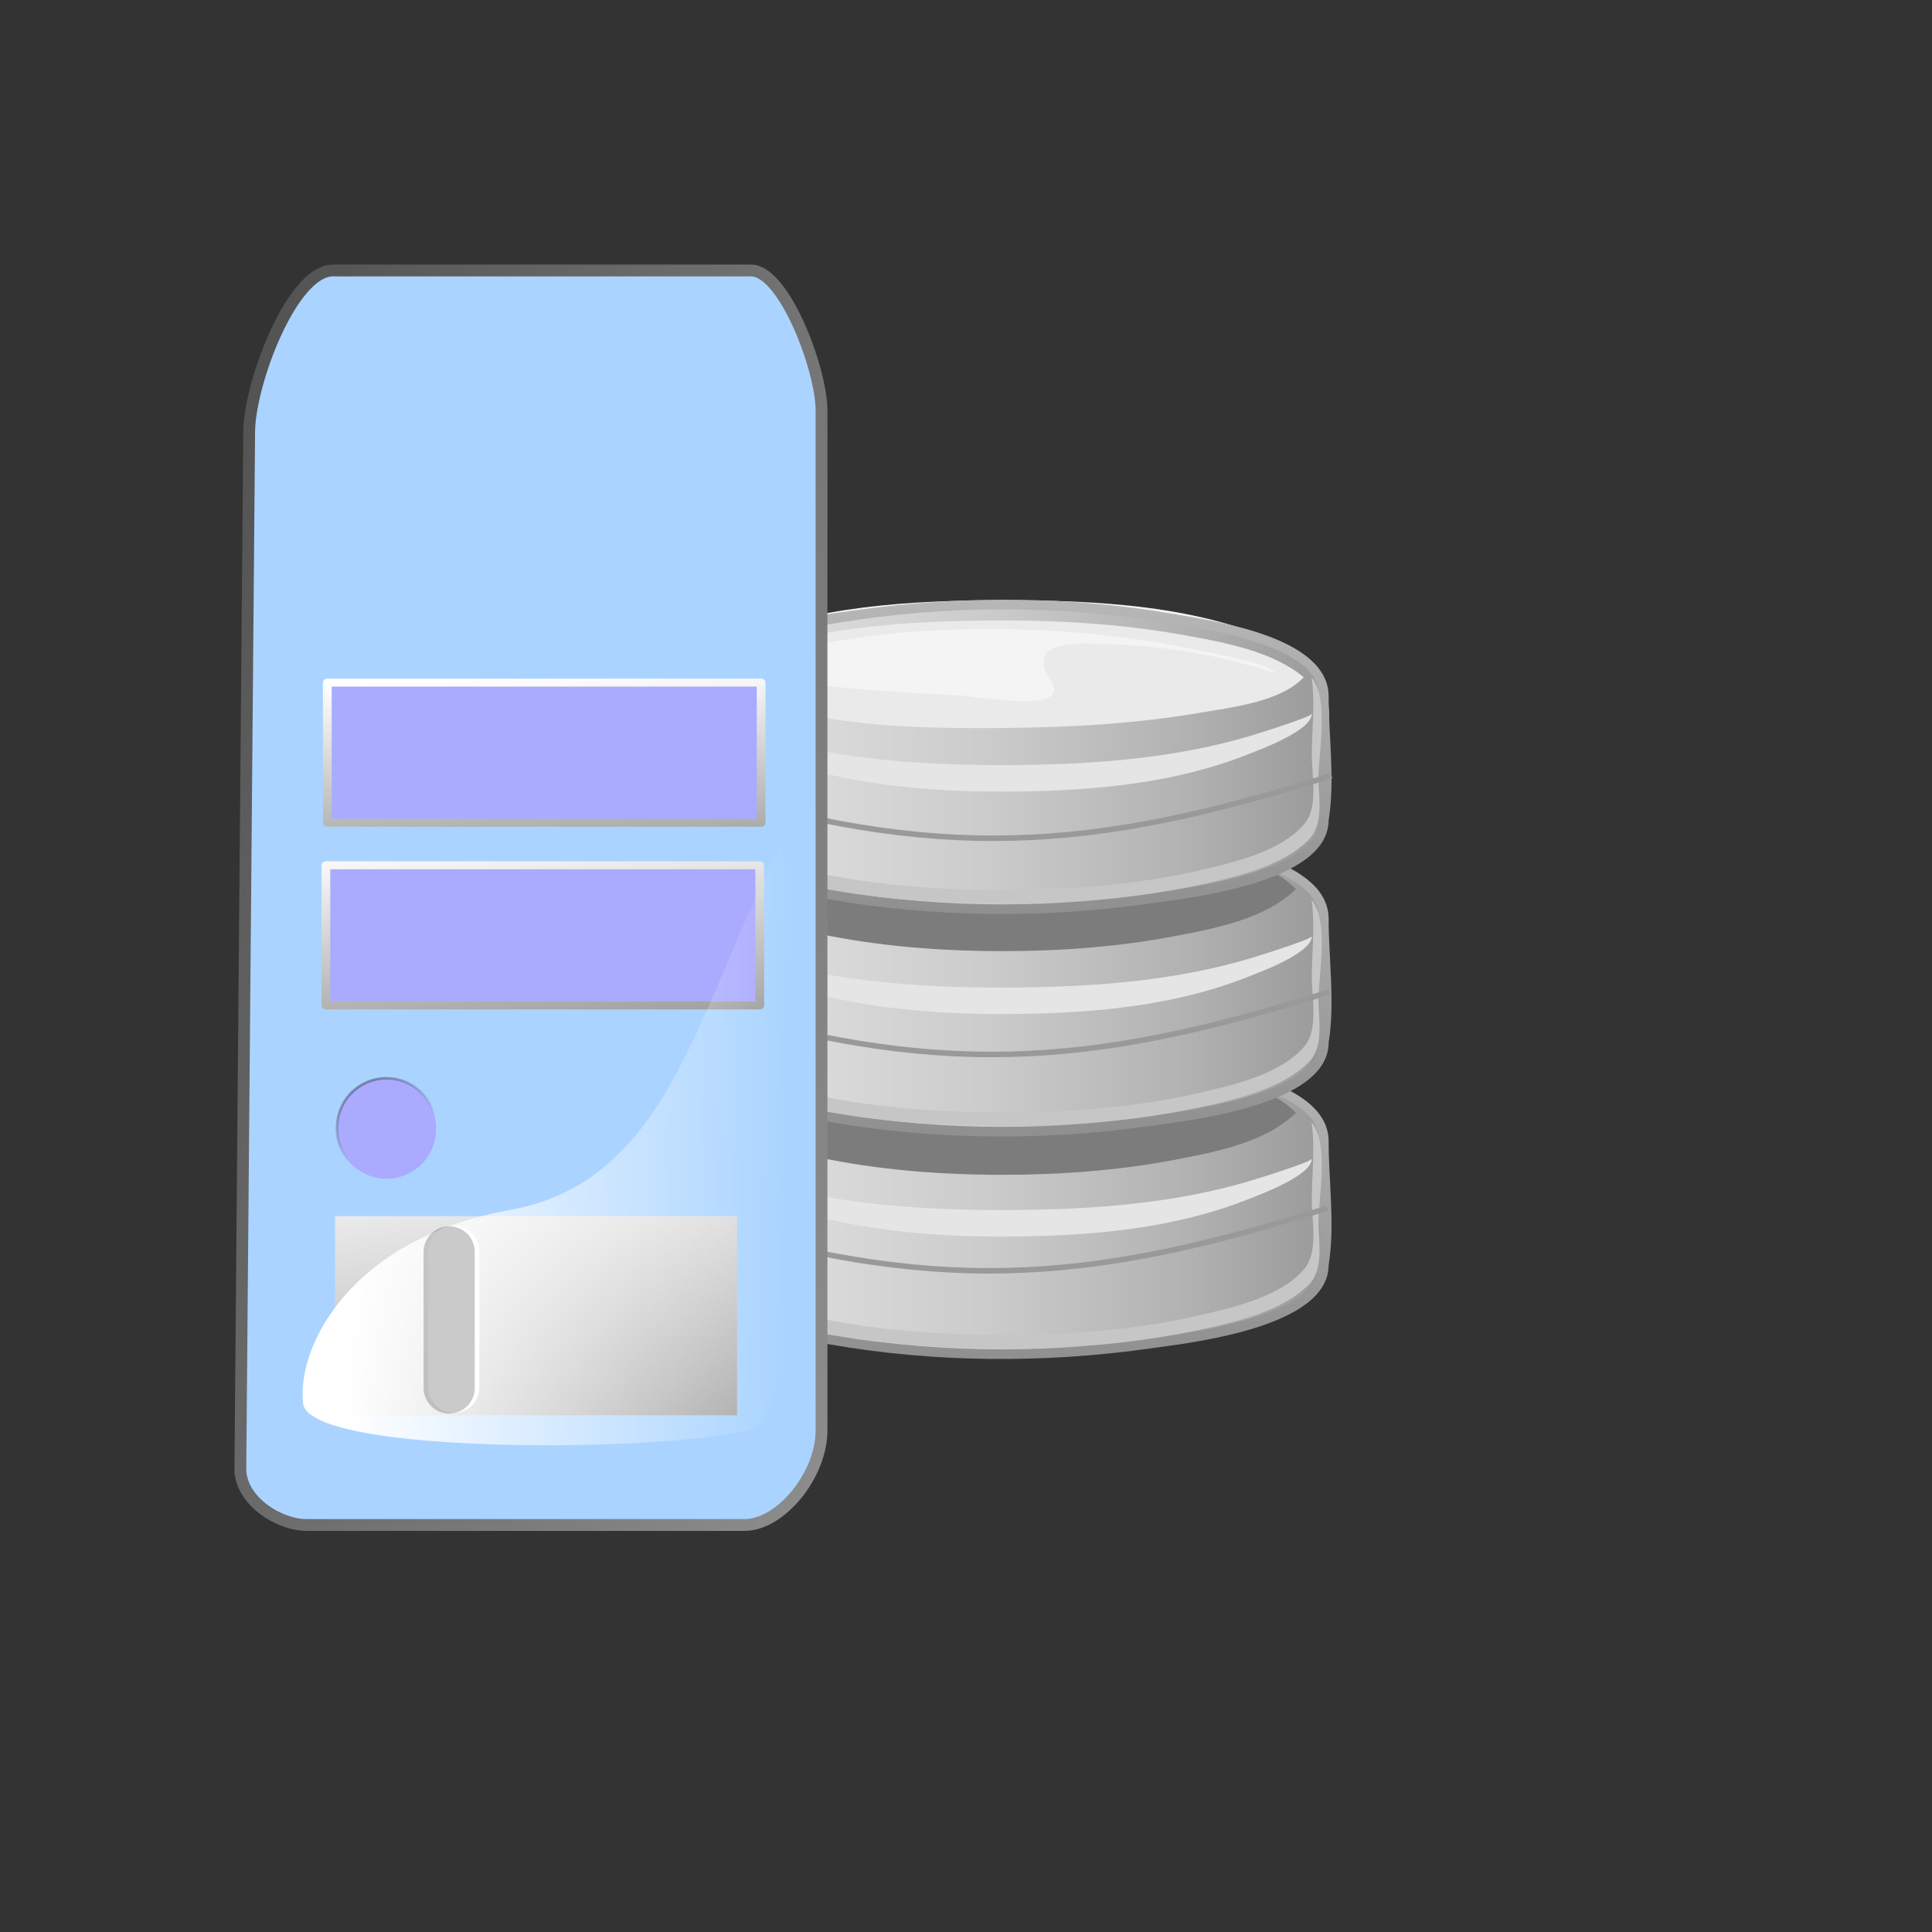 <?xml version="1.0"?><svg width="170.667" height="170.667" xmlns="http://www.w3.org/2000/svg" xmlns:xlink="http://www.w3.org/1999/xlink">
 <rect width="100%" height="100%" fill="#333333" stroke="none"/>
 <title>Server Database</title>
 <defs>
  <linearGradient id="linearGradient3070">
   <stop stop-color="#ffffff" offset="0" id="stop3071"/>
   <stop stop-color="#ffffff" stop-opacity="0" offset="1" id="stop3072"/>
  </linearGradient>
  <linearGradient id="linearGradient2698">
   <stop stop-color="#000000" offset="0" id="stop2699"/>
   <stop stop-color="#000000" stop-opacity="0" offset="1" id="stop2700"/>
  </linearGradient>
  <linearGradient id="linearGradient2648">
   <stop stop-color="#ffffff" offset="0" id="stop2649"/>
   <stop stop-color="#4d4d4d" offset="1" id="stop2650"/>
  </linearGradient>
  <linearGradient y2="0.485" y1="1.717" xlink:href="#linearGradient865" x2="0.512" x1="0.512" id="linearGradient1011"/>
  <linearGradient y2="0.59" y1="-0.351" xlink:href="#linearGradient865" x2="0.378" x1="0.422" id="linearGradient1010"/>
  <linearGradient y2="0.276" y1="-0.06" xlink:href="#linearGradient865" x2="0.359" x1="0.729" id="linearGradient864"/>
  <linearGradient id="linearGradient865">
   <stop stop-color="#ffffff" offset="0" id="stop866"/>
   <stop stop-color="#ffffff" stop-opacity="0" offset="1" id="stop868"/>
  </linearGradient>
  <linearGradient y2="0.576" y1="1.176" xlink:href="#linearGradient865" x2="0.504" x1="-0.039" id="linearGradient870"/>
  <linearGradient id="linearGradient853">
   <stop stop-color="#e3f9ff" offset="0" id="stop854"/>
   <stop stop-color="#73bee7" offset="0.362" id="stop867"/>
   <stop stop-color="#438ec5" offset="0.625" id="stop856"/>
   <stop stop-color="#477daf" offset="0.726" id="stop1185"/>
   <stop stop-color="#020407" offset="1" id="stop855"/>
  </linearGradient>
  <radialGradient xlink:href="#linearGradient853" r="0.581" id="radialGradient852" fy="0.13" fx="0.546" cy="0.57" cx="0.507"/>
  <linearGradient id="linearGradient1400">
   <stop stop-color="#000000" stop-opacity="0.678" offset="0" id="stop1401"/>
   <stop stop-color="#000000" stop-opacity="0.348" offset="0.417" id="stop1403"/>
   <stop stop-color="#ffffff" stop-opacity="0" offset="1" id="stop1402"/>
  </linearGradient>
  <radialGradient xlink:href="#linearGradient1400" r="0.5" id="radialGradient858" fy="0.5" fx="0.5" cy="0.5" cx="0.5"/>
  <pattern width="48" id="pattern2548" height="46"/>
  <linearGradient y2="2.263" y1="-0.189" xlink:href="#linearGradient2648" x2="0.953" x1="0.278" id="linearGradient2646"/>
  <linearGradient y2="3.972" y1="-0.168" xlink:href="#linearGradient2648" x2="2.2" x1="0.227" id="linearGradient2647"/>
  <linearGradient y2="-0.103" y1="2.277" xlink:href="#linearGradient2648" x2="-0.022" x1="3.27" id="linearGradient2651"/>
  <linearGradient y2="2.602" y1="0.07" xlink:href="#linearGradient2648" x2="3.613" x1="0.16" id="linearGradient2652"/>
  <linearGradient y2="1.93" y1="0.078" xlink:href="#linearGradient2648" x2="1.798" x1="0.078" id="linearGradient2661"/>
  <linearGradient y2="0.116" y1="0.852" xlink:href="#linearGradient3070" x2="14.779" x1="14.779" id="linearGradient2662"/>
  <linearGradient y2="2.383" y1="-0.032" xlink:href="#linearGradient2648" x2="0.706" x1="0.333" id="linearGradient2664"/>
  <linearGradient y2="2.812" y1="-0.461" xlink:href="#linearGradient2648" x2="1.125" x1="0.204" id="linearGradient2665"/>
  <radialGradient xlink:href="#linearGradient1400" r="0.5" id="radialGradient2927" fy="-0.076" fx="0.478" cy="0.5" cx="0.5"/>
  <linearGradient y2="0.639" y1="-1.097" xlink:href="#linearGradient2698" x2="0.522" x1="-0.49" id="linearGradient2928"/>
  <linearGradient y2="0.116" y1="0.852" xlink:href="#linearGradient3070" x2="9.209" x1="9.209" id="linearGradient3205"/>
  <linearGradient y2="0.116" y1="0.852" xlink:href="#linearGradient3070" x2="3.64" x1="3.64" id="linearGradient3206"/>
  <linearGradient y2="0.116" y1="0.852" xlink:href="#linearGradient3070" x2="-1.93" x1="-1.93" id="linearGradient3207"/>
  <linearGradient y2="0.906" y1="0.891" xlink:href="#linearGradient3070" x2="0.957" x1="0.095" id="linearGradient2697"/>
  <linearGradient xlink:href="#linearGradient3070" id="linearGradient3543"/>
  <linearGradient y2="0.485" y1="1.717" xlink:href="#linearGradient865" x2="0.488" x1="0.488" id="svg_1"/>
  <linearGradient y2="0.59" y1="-0.351" xlink:href="#linearGradient865" x2="0.622" x1="0.578" id="svg_2"/>
  <linearGradient y2="0.276" y1="-0.06" xlink:href="#linearGradient865" x2="0.641" x1="0.271" id="svg_3"/>
  <radialGradient xlink:href="#linearGradient853" r="0.581" id="svg_4" fy="0.13" fx="0.546" cy="0.57" cx="0.507"/>
  <radialGradient xlink:href="#linearGradient1400" r="0.5" id="svg_5" fy="0.5" fx="0.5" cy="0.5" cx="0.5"/>
  <radialGradient xlink:href="#linearGradient1400" r="0.5" id="svg_6" fy="-0.076" fx="0.478" cy="0.5" cx="0.5"/>
  <symbol viewBox="0 0 119.064 137.78" id="svg_56">
   <g id="svg_8">
    <linearGradient y2="0.5" y1="0.5" x2="1" x1="-0" id="svg_50">
     <stop stop-color="#DFDFDF" offset="0" id="svg_55"/>
     <stop stop-color="#DADADA" offset="0.217" id="svg_54"/>
     <stop stop-color="#CBCBCB" offset="0.48" id="svg_53"/>
     <stop stop-color="#B3B3B3" offset="0.765" id="svg_52"/>
     <stop stop-color="#9A9999" offset="1" id="svg_51"/>
    </linearGradient>
    <path fill="url(#svg_50)" id="svg_49" d="m59.245,81.758c-16.198,0 -34.292,0.914 -49.354,7.532c-9.702,4.264 -8.862,9.426 -8.862,18.82c0,10.063 -1.553,16.549 8.862,21.125c15.062,6.618 33.156,7.532 49.354,7.532c16.196,0 34.29,-0.914 49.353,-7.532c10.408,-4.575 8.859,-11.047 8.859,-21.107c0,-9.4 0.848,-14.572 -8.859,-18.838c-15.063,-6.618 -33.157,-7.532 -49.353,-7.532"/>
    <linearGradient y2="4.613" y1="-1.816" x2="0.501" x1="0.501" id="svg_46">
     <stop stop-color="#FFFFFF" offset="0" id="svg_48"/>
     <stop stop-color="#000000" offset="1" id="svg_47"/>
    </linearGradient>
    <path fill="url(#svg_46)" id="svg_45" d="m0.111,97.803c0,7.478 0,14.952 0,22.43c0,10.707 20.244,13.583 27.649,14.884c19.037,3.34 38.954,3.471 58.077,0.771c7.419,-1.048 32.537,-3.764 32.537,-15.165c1.182,-7.064 0,-15.253 0,-22.43c0,-10.705 -20.244,-13.582 -27.648,-14.882c-19.038,-3.344 -38.953,-3.473 -58.076,-0.773c-7.419,1.048 -32.539,3.766 -32.539,15.165m1.834,22.92c0,-7.115 -1.563,-16.009 0,-22.92c0,-8.952 21.52,-11.87 27.212,-12.829c19.661,-3.31 40.515,-3.31 60.175,0c5.69,0.959 27.209,3.877 27.209,12.829c0.727,3.217 0,7.433 0,10.714c0,3.741 0.83,8.542 0,12.206c0,8.954 -21.516,11.87 -27.209,12.83c-19.66,3.31 -40.515,3.31 -60.175,0c-5.694,-0.96 -27.212,-3.876 -27.212,-12.83"/>
    <path fill="#C6C6C6" id="svg_44" d="m115.27,94.8c0.684,4.564 0.051,9.646 0.051,14.248c0,3.567 1.216,9.359 -1.346,12.368c-4.271,5.016 -12.504,6.906 -18.577,8.336c-11.8,2.774 -24.058,3.652 -36.152,3.652c-11.452,0 -23.015,-0.808 -34.23,-3.221c-6.582,-1.416 -14.912,-3.24 -19.918,-8.146c-2.984,-2.923 -1.929,-7.76 -1.929,-11.542c0,-5.047 -0.742,-10.697 0.052,-15.696c-3.039,3.653 -1.275,12.389 -1.275,16.692c0,3.515 -1.218,9.307 1.302,12.281c4.13,4.882 12.11,6.751 17.999,8.175c12.385,2.993 25.292,3.901 38,3.901c12.086,0 24.31,-0.848 36.131,-3.471c6.381,-1.415 14.459,-3.221 19.302,-7.998c2.923,-2.884 1.863,-7.728 1.863,-11.439c-0.002,-4.587 1.957,-14.257 -1.273,-18.14"/>
    <path fill="#E5E5E5" id="svg_43" d="m115.32,101.431c0,3.094 -9.531,6.556 -11.499,7.342c-13.091,5.226 -27.68,6.585 -41.647,6.774c-15.248,0.207 -31.057,-1.056 -45.492,-6.316c-0.784,-0.284 -14.697,-6.201 -13.492,-7.871c0.262,-0.363 11.674,4.182 12.449,4.4c15.042,4.235 31,5.146 46.551,4.978c13.896,-0.147 28.103,-1.225 41.503,-5.145c0.839,-0.244 11.627,-3.557 11.627,-4.162"/>
    <path fill="#F4F2F2" id="svg_42" d="m59.245,0.097c-16.313,0 -34.572,0.979 -49.738,7.612c-10.256,4.484 -9.396,10.297 -9.396,20.062c0,9.221 -1.663,16.163 7.861,20.844c15.241,7.49 34.625,8.323 51.273,8.323c16.313,0 34.568,-0.981 49.734,-7.613c10.256,-4.485 9.396,-10.297 9.396,-20.062c0,-9.222 1.663,-16.164 -7.86,-20.844c-15.241,-7.489 -34.623,-8.322 -51.27,-8.322"/>
    <path fill="#7C7C7C" id="svg_41" d="m6.055,93.085c4.915,4.906 13.096,6.689 19.621,8.074c10.997,2.335 22.342,3.196 33.569,3.196c10.459,0 20.991,-0.771 31.273,-2.734c7.192,-1.373 16.497,-3.125 21.918,-8.536c-4.915,-4.909 -13.096,-6.691 -19.622,-8.078c-10.996,-2.335 -22.342,-3.196 -33.569,-3.196c-10.459,0 -20.991,0.771 -31.273,2.733c-7.192,1.373 -16.497,3.127 -21.917,8.541"/>
    <linearGradient y2="0.5" y1="0.5" x2="1" x1="-0" id="svg_35">
     <stop stop-color="#DFDFDF" offset="0" id="svg_40"/>
     <stop stop-color="#DADADA" offset="0.217" id="svg_39"/>
     <stop stop-color="#CBCBCB" offset="0.48" id="svg_38"/>
     <stop stop-color="#B3B3B3" offset="0.765" id="svg_37"/>
     <stop stop-color="#9A9999" offset="1" id="svg_36"/>
    </linearGradient>
    <path fill="url(#svg_35)" id="svg_34" d="m59.245,41.385c-16.198,0 -34.292,0.912 -49.354,7.531c-9.702,4.263 -8.862,9.427 -8.862,18.821c0,10.065 -1.553,16.547 8.862,21.125c15.062,6.617 33.156,7.53 49.354,7.53c16.196,0 34.29,-0.913 49.353,-7.53c10.408,-4.576 8.859,-11.048 8.859,-21.108c0,-9.401 0.848,-14.573 -8.859,-18.838c-15.063,-6.619 -33.157,-7.531 -49.353,-7.531"/>
    <linearGradient y2="4.61" y1="-1.827" x2="0.497" x1="0.497" id="svg_31">
     <stop stop-color="#FFFFFF" offset="0" id="svg_33"/>
     <stop stop-color="#000000" offset="1" id="svg_32"/>
    </linearGradient>
    <path fill="url(#svg_31)" id="svg_30" d="m0.111,57.429c0,7.477 0,14.954 0,22.43c0,10.707 20.243,13.585 27.649,14.884c19.037,3.343 38.954,3.471 58.077,0.772c7.422,-1.048 32.537,-3.765 32.537,-15.166c1.182,-7.066 0,-15.252 0,-22.431c0,-10.706 -20.244,-13.583 -27.648,-14.883c-19.038,-3.343 -38.953,-3.472 -58.076,-0.773c-7.419,1.049 -32.539,3.767 -32.539,15.167m1.834,22.92c0,-7.115 -1.564,-16.01 0,-22.92c0,-8.951 21.521,-11.871 27.212,-12.829c19.661,-3.311 40.515,-3.311 60.175,0c5.69,0.958 27.209,3.878 27.209,12.829c0.729,3.215 0,7.433 0,10.713c0,3.742 0.83,8.543 0,12.208c0,8.953 -21.519,11.871 -27.209,12.83c-19.66,3.31 -40.515,3.31 -60.175,0c-5.693,-0.96 -27.212,-3.878 -27.212,-12.831"/>
    <path fill="#C6C6C6" id="svg_29" d="m115.27,54.425c0.671,4.573 0.051,9.643 0.051,14.252c0,3.565 1.216,9.359 -1.346,12.368c-4.271,5.015 -12.505,6.905 -18.577,8.334c-11.8,2.777 -24.058,3.654 -36.152,3.654c-11.452,0 -23.015,-0.81 -34.23,-3.223c-6.582,-1.414 -14.91,-3.239 -19.918,-8.144c-2.984,-2.923 -1.929,-7.76 -1.929,-11.542c0,-5.056 -0.728,-10.69 0.052,-15.7c-3.041,3.654 -1.275,12.391 -1.275,16.694c0,3.514 -1.218,9.306 1.302,12.282c4.13,4.883 12.11,6.75 17.999,8.173c12.385,2.994 25.292,3.902 38,3.902c12.086,0 24.31,-0.848 36.131,-3.471c6.381,-1.414 14.458,-3.222 19.302,-8c2.923,-2.881 1.863,-7.727 1.863,-11.439c-0.002,-4.586 1.959,-14.257 -1.273,-18.14"/>
    <path fill="#E5E5E5" id="svg_28" d="m115.32,61.056c0,3.097 -9.527,6.556 -11.499,7.343c-13.091,5.226 -27.68,6.583 -41.647,6.772c-15.248,0.207 -31.057,-1.053 -45.492,-6.314c-0.783,-0.285 -14.7,-6.205 -13.492,-7.873c0.264,-0.363 11.672,4.183 12.449,4.4c15.042,4.237 31,5.145 46.551,4.978c13.896,-0.147 28.103,-1.224 41.503,-5.145c0.839,-0.244 11.627,-3.553 11.627,-4.161"/>
    <path fill="#7C7C7C" id="svg_27" d="m6.055,52.496c4.914,4.908 13.096,6.691 19.621,8.076c10.997,2.334 22.344,3.195 33.569,3.195c10.459,0 20.991,-0.771 31.273,-2.732c7.192,-1.372 16.499,-3.125 21.918,-8.539c-4.913,-4.908 -13.096,-6.691 -19.622,-8.075c-10.996,-2.334 -22.342,-3.194 -33.569,-3.194c-10.459,0 -20.991,0.77 -31.273,2.732c-7.192,1.371 -16.497,3.124 -21.917,8.537"/>
    <linearGradient y2="0.5" y1="0.5" x2="1" x1="-0" id="svg_21">
     <stop stop-color="#DFDFDF" offset="0" id="svg_26"/>
     <stop stop-color="#DADADA" offset="0.217" id="svg_25"/>
     <stop stop-color="#CBCBCB" offset="0.48" id="svg_24"/>
     <stop stop-color="#B3B3B3" offset="0.765" id="svg_23"/>
     <stop stop-color="#9A9999" offset="1" id="svg_22"/>
    </linearGradient>
    <path fill="url(#svg_21)" id="svg_20" d="m59.245,1.013c-16.198,0 -34.292,0.914 -49.354,7.533c-9.702,4.263 -8.862,9.425 -8.862,18.819c0,10.065 -1.553,16.549 8.862,21.125c15.062,6.619 33.156,7.533 49.354,7.533c16.196,0 34.29,-0.914 49.353,-7.533c10.408,-4.574 8.859,-11.047 8.859,-21.106c0,-9.401 0.848,-14.573 -8.859,-18.838c-15.063,-6.619 -33.157,-7.533 -49.353,-7.533"/>
    <linearGradient y2="4.605" y1="-1.811" x2="0.501" x1="0.501" id="svg_17">
     <stop stop-color="#FFFFFF" offset="0" id="svg_19"/>
     <stop stop-color="#000000" offset="1" id="svg_18"/>
    </linearGradient>
    <path fill="url(#svg_17)" id="svg_16" d="m0.111,17.058c0,7.477 0,14.952 0,22.429c0,10.706 20.244,13.583 27.649,14.883c19.037,3.342 38.954,3.473 58.077,0.773c7.419,-1.048 32.537,-3.766 32.537,-15.165c1.182,-7.066 0,-15.253 0,-22.429c0,-10.708 -20.242,-13.584 -27.648,-14.885c-19.038,-3.342 -38.953,-3.471 -58.076,-0.771c-7.421,1.047 -32.539,3.764 -32.539,15.165m1.834,22.92c0,-7.116 -1.563,-16.009 0,-22.919c0,-8.954 21.519,-11.87 27.212,-12.83c19.661,-3.309 40.515,-3.309 60.175,0c5.693,0.96 27.209,3.876 27.209,12.83c0.727,3.216 0,7.432 0,10.713c0,3.742 0.83,8.542 0,12.206c0,8.952 -21.519,11.87 -27.209,12.83c-19.66,3.309 -40.515,3.309 -60.175,0c-5.693,-0.96 -27.212,-3.878 -27.212,-12.83"/>
    <path fill="#C6C6C6" id="svg_15" d="m115.27,14.055c0.688,4.561 0.051,9.649 0.051,14.248c0,3.565 1.216,9.359 -1.346,12.368c-4.271,5.016 -12.504,6.907 -18.577,8.336c-11.8,2.775 -24.058,3.653 -36.152,3.653c-11.452,0 -23.015,-0.808 -34.23,-3.22c-6.582,-1.417 -14.912,-3.241 -19.918,-8.146c-2.984,-2.924 -1.929,-7.761 -1.929,-11.542c0,-5.043 -0.749,-10.701 0.052,-15.696c-3.039,3.654 -1.275,12.389 -1.275,16.692c0,3.516 -1.218,9.305 1.302,12.282c4.13,4.882 12.11,6.75 17.999,8.172c12.385,2.995 25.292,3.904 38,3.904c12.086,0 24.31,-0.848 36.131,-3.471c6.381,-1.415 14.458,-3.222 19.302,-8c2.923,-2.881 1.863,-7.725 1.863,-11.438c-0.002,-4.59 1.957,-14.259 -1.273,-18.142"/>
    <path fill="#E5E5E5" id="svg_14" d="m115.32,20.686c0,3.094 -9.531,6.556 -11.499,7.341c-13.091,5.226 -27.68,6.585 -41.647,6.774c-15.248,0.207 -31.057,-1.055 -45.492,-6.316c-0.784,-0.285 -14.697,-6.201 -13.492,-7.871c0.262,-0.363 11.674,4.181 12.449,4.4c15.042,4.235 31,5.145 46.551,4.978c13.896,-0.148 28.103,-1.226 41.503,-5.145c0.839,-0.244 11.627,-3.557 11.627,-4.161"/>
    <path fill="#EAEAEA" id="svg_13" d="m6.406,14.686c15.486,8.523 36.565,8.748 53.676,8.583c11.762,-0.115 23.614,-0.8 35.222,-2.802c5.619,-0.97 14.366,-1.932 18.547,-6.401c-5.692,-4.75 -14.384,-6.305 -21.437,-7.593c-11.865,-2.166 -24,-2.821 -36.045,-2.703c-10.819,0.106 -21.781,0.69 -32.397,2.887c-5.692,1.176 -13.998,2.832 -17.566,8.029"/>
    <path fill="#F4F4F4" id="svg_12" d="m75.179,7.957c8.388,0.161 16.835,0.947 24.993,2.965c0.513,0.126 8.388,2.143 8.388,2.402c0,-1.625 -12.061,-3.779 -13.161,-4.017c-11.932,-2.586 -24.181,-3.843 -36.385,-3.974c-11.294,-0.119 -22.705,0.628 -33.785,2.9c-1.168,0.239 -12.772,2.226 -12.772,4.119c0,3.243 36.386,4.876 38.848,4.989c3.257,0.15 20.747,3.581 16.654,-2.647c-3.939,-5.994 1.766,-6.842 7.22,-6.737"/>
    <path fill="none" stroke="#9A9999" id="svg_11" d="m1.712,33.572c45.737,14.099 73.128,12.257 117.202,-1.649"/>
    <path fill="none" stroke="#9A9999" id="svg_10" d="m1.37,72.804c45.737,14.1 73.128,12.257 117.202,-1.649"/>
    <path fill="none" stroke="#9A9999" id="svg_9" d="m0.916,112.063c45.737,14.098 73.128,12.256 117.202,-1.65"/>
   </g>
  </symbol>
 </defs>
 <g>
  <title>Layer 1</title>
  <path transform="rotate(-12.407 98.833 98.833)" id="svg_58" fill="url(#svg_6)" fill-rule="evenodd" stroke-width="1pt" d="m54.449,98.833a44.384,17.138 0 1 0 88.769,0a44.384,17.138 0 1 0 -88.769,0z"/>
  <path fill="url(#svg_6)" fill-rule="evenodd" stroke-width="1pt" id="path3115" d="m19.786,113.691a47.884,17.138 0 1 0 95.769,0a47.884,17.138 0 1 0 -95.769,0z"/>
  <use fill="#7f7f00" x="109.259" y="58.266" transform="matrix(0.393 0 0 0.393 12.248 30.079)" xlink:href="#svg_56" id="svg_57"/>
  <path fill="#ffffff" fill-rule="evenodd" stroke-width="1.135" id="path3542" d="m25.456,124.118l0.687,-65.944c0.033,-3.158 3.368,-10.269 6.526,-10.269l32.629,0c2.591,0 5.495,6.305 5.495,8.895l0,64.914c0,2.833 -3.177,6.011 -6.011,6.011l-34.174,0c-2.096,0 -5.174,-1.51 -5.152,-3.606l0,0l0,-0z"/>
  <path fill="#aad4ff" fill-rule="evenodd" stroke="url(#linearGradient2651)" stroke-width="1.043" id="path3098" d="m21.233,129.706l0.778,-91.555c0.037,-4.385 3.813,-14.258 7.389,-14.258l36.947,0c2.933,0 6.223,8.754 6.223,12.35l0,90.125c0,3.934 -3.598,8.345 -6.806,8.345l-38.697,0c-2.374,0 -5.858,-2.097 -5.834,-5.007l0,0z"/>
  <rect fill="#aaaaff" fill-rule="evenodd" stroke="url(#linearGradient2664)" stroke-width="5" stroke-linecap="round" stroke-linejoin="round" y="486.328" x="98.679" width="247.249" transform="matrix(0.155 0 0 0.141 13.617 -8.272)" id="rect3099" height="87.789"/>
  <path fill="#aaaaff" fill-rule="evenodd" stroke="url(#linearGradient2928)" stroke-width="0.233" id="path3100" d="m38.516,99.687a4.372,4.372 0 1 0 -8.743,0a4.372,4.372 0 1 0 8.743,0z"/>
  <rect fill="#aaaaff" fill-rule="evenodd" stroke="url(#linearGradient2646)" stroke-width="5" stroke-linecap="round" stroke-linejoin="round" y="600.797" x="97.818" width="247.249" transform="matrix(0.155 0 0 0.141 13.628 -8.272)" id="rect3101" height="87.789"/>
  <rect fill="url(#linearGradient2665)" fill-rule="evenodd" stroke-width="0.2" stroke-linecap="round" stroke-linejoin="round" stroke-opacity="0.138" y="820.573" x="92.024" width="251.859" transform="matrix(0.141,0,0,0.141,16.623,-8.272)" id="rect3103" height="124.758"/>
  <path fill="url(#linearGradient2697)" fill-rule="evenodd" stroke-width="1pt" id="path3069" d="m68.903,74.796c-7.302,14.195 -9.718,29.544 -23.816,32.079c-14.098,2.535 -18.877,12.019 -18.314,17.088c0.564,5.069 38.911,4.225 40.603,1.69c1.692,-2.535 1.692,-6.337 1.692,-8.449c0,-2.112 2.091,-41.774 -0.165,-42.408z"/>
  <path fill="none" fill-opacity="0.75" fill-rule="evenodd" stroke="#ffffff" stroke-width="4.52" stroke-linecap="round" stroke-linejoin="round" id="path2944" d="m40.086,110.537l0,12.021"/>
  <path fill="none" fill-opacity="0.75" fill-rule="evenodd" stroke="#000000" stroke-width="4.52" stroke-linecap="round" stroke-linejoin="round" stroke-opacity="0.208" id="path2935" d="m39.677,110.587l0,12.021"/>
 </g>
</svg>